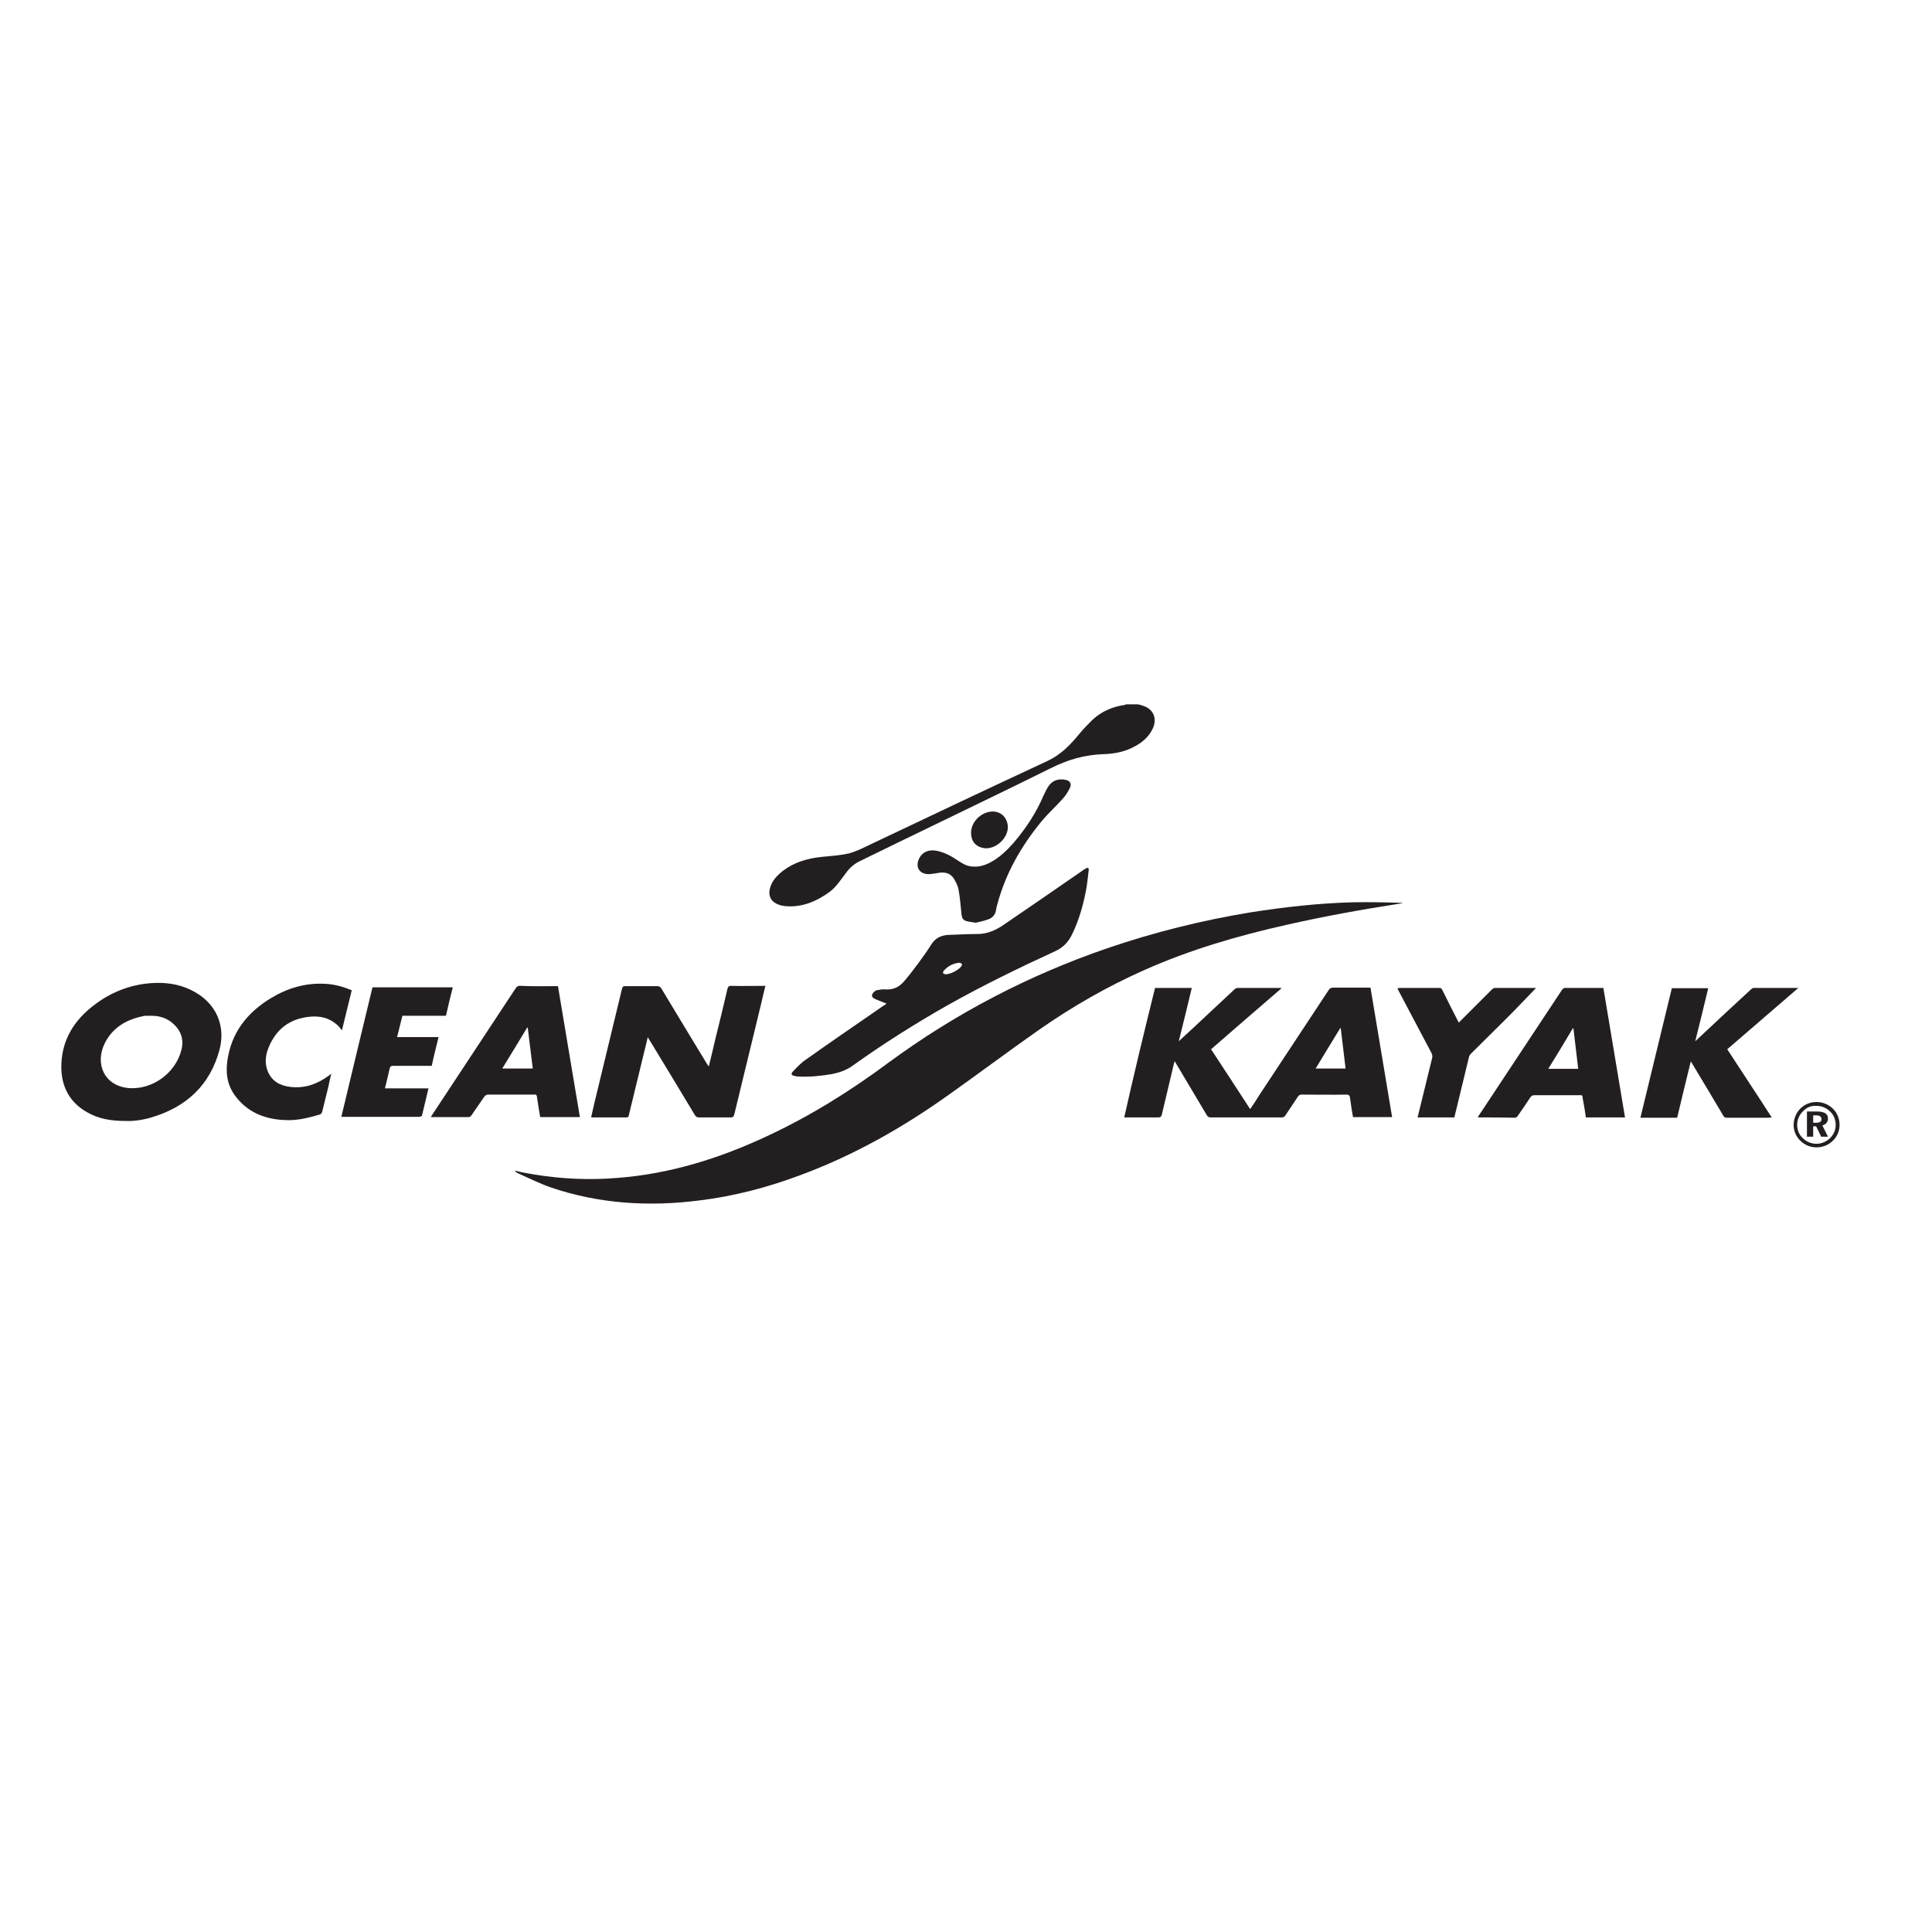 <?xml version="1.0" encoding="utf-8"?>
<!-- Generator: Adobe Illustrator 19.2.1, SVG Export Plug-In . SVG Version: 6.00 Build 0)  -->
<svg version="1.1" id="layer" xmlns="http://www.w3.org/2000/svg" xmlns:xlink="http://www.w3.org/1999/xlink" x="0px" y="0px"
	 viewBox="0 0 652 652" style="enable-background:new 0 0 652 652;" xml:space="preserve">
<style type="text/css">
	.st0{fill:#231F20;}
</style>
<g>
	<path class="st0" d="M576.5,333.4c-1.4,6-2.9,11.9-4.4,18c1.2-1.1,2.1-2,3.1-2.9c5.2-4.9,10.5-9.8,15.7-14.6
		c0.2-0.2,0.6-0.5,0.9-0.5c4.9,0,9.9,0,15.1,0c-8.1,7-16,13.8-24,20.7c5,7.7,10,15.2,15,23c-0.4,0-0.7,0.1-0.9,0.1
		c-4.7,0-9.5,0-14.2,0c-0.7,0-1-0.2-1.3-0.8c-3.4-5.7-6.7-11.3-10.1-16.9c-0.2-0.4-0.5-0.8-0.8-1.3c-1.6,6.4-3.1,12.7-4.6,19h-12.4
		c3.5-14.6,7.1-29.1,10.6-43.7H576.5z"/>
	<path class="st0" d="M499.1,377.1c-0.1,0-0.2-0.1-0.4-0.1c0.7-1,1.3-2,2-3c8.8-13.3,17.6-26.6,26.4-39.9c0.2-0.3,0.6-0.6,0.8-0.7
		c4.3,0,8.7,0,13.2,0c2.4,14.6,4.9,29.1,7.3,43.7h-13.2c-0.3-2-0.6-4-1-6c-0.3-1.7,0.1-1.5-1.8-1.5c-4.8,0-9.7,0-14.5,0
		c-0.7,0-1.1,0.2-1.5,0.8c-1.4,2.1-2.7,4.1-4.2,6.2c-0.2,0.3-0.6,0.6-0.9,0.6C507.2,377.1,503.2,377.1,499.1,377.1 M522.5,360.7
		h10.1c-0.5-4.6-1.1-9.1-1.6-13.6c-0.1,0-0.1,0-0.2-0.1C528.1,351.6,525.4,356,522.5,360.7"/>
	<path class="st0" d="M486.7,334c1.8,3.7,3.7,7.4,5.6,11.1c1.8-1.8,3.5-3.5,5.2-5.2c2-2,4-4,6-6c0.3-0.3,0.7-0.5,1.1-0.5
		c4.6,0,9.2,0,13.8,0c-3.2,3.3-6.4,6.7-9.7,10c-4.1,4.1-8.3,8.2-12.4,12.3c-0.3,0.3-0.5,0.7-0.6,1.2c-1.6,6.5-3.1,12.9-4.7,19.4
		c-0.1,0.3-0.1,0.5-0.2,0.8h-12.4c0.4-1.5,0.7-3,1.1-4.5c1.3-5.2,2.5-10.3,3.8-15.5c0.2-0.7,0-1.3-0.3-1.9c-3.7-7-7.4-14-11.1-21
		c-0.1-0.2-0.2-0.4-0.3-0.7c0.3,0,0.5-0.1,0.8-0.1c4.4,0,8.8,0,13.3,0C486.1,333.3,486.4,333.5,486.7,334"/>
	<path class="st0" d="M389.8,333.4h12.4c-1.4,6-2.9,11.9-4.4,18c3.4-3.1,6.6-6.1,9.8-9.1c3-2.8,6-5.6,9-8.4c0.3-0.3,0.7-0.5,1.1-0.5
		c4.8,0,9.6,0,14.3,0c0.1,0,0.2,0,0.5,0.1c-8,6.9-15.9,13.7-23.8,20.6c4.4,6.7,8.8,13.4,13.2,20.2c1.1-1.6,2.1-3.1,3-4.6
		c7.8-11.9,15.7-23.7,23.5-35.6c0.4-0.6,0.8-0.8,1.5-0.8c4.2,0,8.3,0,12.6,0c2.4,14.5,4.9,29.1,7.3,43.7h-13.2
		c-0.4-2.2-0.7-4.3-1-6.5c-0.1-0.7-0.3-1.1-1.2-1.1c-5,0.1-10.1,0-15.1,0c-0.6,0-1,0.2-1.3,0.7c-1.4,2.1-2.8,4.2-4.2,6.3
		c-0.3,0.5-0.7,0.7-1.2,0.7c-8,0-16,0-24,0c-0.6,0-1-0.2-1.3-0.7c-3.4-5.8-6.9-11.5-10.3-17.3c-0.2-0.3-0.3-0.5-0.6-1
		c-0.4,1.5-0.7,2.8-1,4.1c-1.1,4.6-2.2,9.3-3.3,13.9c-0.2,0.7-0.4,1-1.2,1c-3.5,0-7,0-10.5,0h-1
		C382.7,362.4,386.2,347.9,389.8,333.4 M444,360.6h10.1c-0.5-4.2-1-8.3-1.5-12.5c0-0.4-0.1-0.7-0.2-1.3
		C449.5,351.5,446.8,356,444,360.6"/>
	<path class="st0" d="M385.5,238.1c3.6,1,5.1,4.2,3.6,7.6c-1.2,2.7-3.3,4.6-5.8,6c-3.3,1.9-7,2.7-10.8,2.8c-6.4,0.2-12.3,1.9-18,4.8
		c-17.2,8.5-34.5,16.8-51.8,25.2c-4.2,2-8.3,4.1-12.5,6.1c-1.9,0.9-3.5,2.3-4.7,4c-1.7,2.2-3.2,4.6-5.4,6.3
		c-4.5,3.3-9.4,5.4-15.1,4.9c-0.7-0.1-1.5-0.2-2.2-0.5c-2.6-0.9-3.7-3-2.9-5.7c0.7-2.5,2.4-4.2,4.3-5.7c3.8-2.9,8.2-4.2,12.9-4.7
		c3.1-0.3,6.3-0.5,9.4-1.2c2.6-0.7,5.1-2,7.6-3.2c19.8-9.4,39.6-18.8,59.4-28c4.5-2.1,7.7-5.4,10.8-9.2c1.4-1.7,2.9-3.2,4.4-4.7
		c3-2.8,6.7-4.4,10.8-5c0.2,0,0.3-0.1,0.4-0.2h4.1C384.6,237.8,385,237.9,385.5,238.1"/>
	<path class="st0" d="M327.7,281.1c0-4.1,4-7.6,8-7.2c2.4,0.3,4.1,2.1,4.4,4.7c0.4,4.1-4.1,8.3-8.2,7.6
		C329.2,285.7,327.7,283.8,327.7,281.1"/>
	<path class="st0" d="M310.2,289.7c1-2.1,3.2-3.1,5.8-2.6c2.6,0.5,4.9,1.7,7.1,3.2c1.5,1,2.9,1.9,4.7,2.1c2.3,0.3,4.4-0.3,6.3-1.3
		c3.1-1.6,5.6-4,7.9-6.6c4.2-4.9,7.7-10.2,10.2-16.1c0.5-1.1,1.1-2.3,1.8-3.3c1.4-1.9,3.5-2.4,5.7-1.9c1.4,0.3,2,1.3,1.4,2.6
		c-0.6,1.3-1.4,2.6-2.4,3.7c-2.4,2.7-5.1,5.1-7.3,7.8c-6.8,8.3-12,17.4-14.8,27.8c-0.2,0.6-0.3,1.1-0.4,1.7c-0.2,1.8-1.2,3-2.8,3.5
		c-1.4,0.5-2.9,0.8-4.1,1.1c-1.2-0.2-2.1-0.3-3-0.5c-1.3-0.4-1.6-0.9-1.8-2.2c-0.3-2.8-0.5-5.7-1-8.4c-0.2-1.3-0.9-2.6-1.6-3.8
		c-1.1-1.7-2.7-2.2-4.7-2c-1.3,0.2-2.7,0.5-4,0.5C310.2,294.9,308.8,292.5,310.2,289.7"/>
	<path class="st0" d="M319.1,328.8c1.7,0,4.5-1.5,5.3-2.7c0.2-0.2,0.3-0.7,0.2-0.8c-0.2-0.2-0.6-0.4-0.9-0.4c-2,0.2-3.8,1.1-5.2,2.7
		c-0.2,0.2-0.3,0.7-0.2,0.9C318.6,328.7,319,328.8,319.1,328.8 M298.8,333.9c2.6,0.2,4.6-0.8,6.2-2.6c1.8-2.1,3.5-4.3,5.1-6.5
		c1.5-2,2.9-4,4.2-6.1c1.4-2.2,3.4-3.1,5.9-3.2c3.2-0.1,6.4-0.3,9.7-0.3c3.3,0,6.2-1.3,8.8-3.1c9.1-6.2,18.1-12.4,27.2-18.7
		c0.2-0.1,0.3-0.2,0.5-0.3c0.7-0.4,1.1-0.3,1,0.6c-0.3,2.4-0.5,4.9-1,7.3c-1,5-2.4,9.9-4.7,14.5c-1.2,2.5-3,4.3-5.6,5.5
		c-12.4,5.7-24.7,11.7-36.6,18.4c-10.9,6.2-21.5,12.9-31.7,20.2c-2.2,1.6-4.6,2.4-7.2,2.9c-3.7,0.6-7.4,1-11.1,0.8
		c-0.5,0-1-0.1-1.4-0.2c-1-0.2-1.3-0.7-0.5-1.5c1.4-1.5,2.8-3,4.5-4.1c7.7-5.5,15.5-10.8,23.3-16.2c1.2-0.9,2.5-1.7,3.8-2.6
		c-1.2-0.5-2.4-0.9-3.5-1.4c-0.7-0.3-1.6-0.7-1.4-1.6c0.2-0.6,0.9-1.3,1.5-1.5C296.8,334,297.8,333.8,298.8,333.9"/>
	<path class="st0" d="M223.2,333.6c5.1,8.5,10.2,16.9,15.3,25.3c0.2,0.3,0.4,0.6,0.7,1c0.8-3.2,1.5-6.2,2.2-9.2
		c1.4-5.7,2.8-11.3,4.1-17c0.2-0.7,0.4-1,1.2-1c3.8,0.1,7.6,0,11.6,0c-0.5,2.1-1,4-1.4,5.9c-3,12.5-6.1,25-9.1,37.5
		c-0.2,0.7-0.4,1-1.2,1c-3.6,0-7.2,0-10.7,0c-0.7,0-1-0.2-1.4-0.8c-5.1-8.5-10.2-16.9-15.3-25.3c-0.2-0.3-0.4-0.5-0.6-1
		c-0.4,1.8-0.8,3.4-1.2,5c-1.7,7.1-3.5,14.3-5.2,21.4c-0.1,0.5-0.2,0.7-0.8,0.7c-3.8,0-7.7,0-11.5,0c-0.1,0-0.2,0-0.4-0.1
		c0.4-1.6,0.7-3.2,1.1-4.8c3.1-12.8,6.2-25.7,9.3-38.5c0.2-0.8,0.5-0.9,1.2-0.9c3.5,0,7.1,0,10.6,0
		C222.5,332.8,222.8,333,223.2,333.6"/>
</g>
<g>
	<path class="st0" d="M187.2,332.8h1.1c2.5,14.8,4.9,29.5,7.4,44.2h-13.4c-0.4-2.3-0.8-4.6-1.1-6.9c-0.1-0.6-0.3-0.8-0.8-0.7
		c-5.3,0-10.5,0-15.8,0c-0.4,0-0.8,0.3-1.1,0.6c-1.5,2.1-2.9,4.3-4.4,6.4c-0.2,0.3-0.6,0.6-0.9,0.6c-4.2,0-8.4,0-12.8,0
		c0.2-0.4,0.4-0.7,0.6-1c9.3-14.1,18.6-28.2,27.9-42.3c0.5-0.8,1-1.1,1.9-1C179.6,332.9,183.4,332.8,187.2,332.8 M169.5,360.6h10.3
		c-0.6-4.6-1.1-9.2-1.7-13.8c-0.1,0-0.2,0-0.2,0C175.1,351.4,172.4,355.9,169.5,360.6"/>
	<path class="st0" d="M180.5,396.4c9.3,1.5,18.7,1.9,28.1,1.1c17.7-1.4,34.3-6.6,50.3-14.1c14.6-6.8,28.2-15.3,41.1-24.9
		c22.6-16.6,47.2-29.4,73.7-38.5c15.8-5.4,31.9-9.4,48.3-12.1c11.5-1.8,23-3.1,34.6-3.4c5.6-0.1,11.1,0,16.8,0.2
		c-0.2,0.1-0.5,0.2-0.7,0.2c-12.9,2-25.7,4.3-38.5,7.2c-16.5,3.7-32.6,8.4-48.1,15.3c-12.6,5.6-24.4,12.4-35.7,20.3
		c-10.1,7.1-20,14.5-30,21.6c-15.8,11.3-32.6,20.8-50.9,27.5c-10.8,4-21.9,6.9-33.3,8.3c-17.1,2.2-34,1.2-50.4-4.4
		c-3.7-1.3-7.3-3.1-10.9-4.7c-0.4-0.2-0.7-0.4-1-0.6c0-0.1,0-0.2,0.1-0.3C176.2,395.7,178.3,396,180.5,396.4"/>
</g>
<g>
	<path class="st0" d="M125.7,333.2h27.1c-0.8,3.2-1.6,6.4-2.3,9.6h-14.7c-0.6,2.4-1.2,4.7-1.8,7.2H148c-0.8,3.3-1.6,6.4-2.3,9.7
		h-1.1c-4,0-8,0-12,0c-0.7,0-0.9,0.2-1.1,0.9c-0.5,2.2-1,4.4-1.6,6.7h14.7c-0.7,3.1-1.5,6.2-2.2,9.2c-0.1,0.2-0.6,0.4-1,0.4
		c-5.2,0-10.5,0-15.7,0h-9.4h-1.1C118.7,362.2,122.2,347.7,125.7,333.2"/>
</g>
<g>
	<path class="st0" d="M90.3,361.4c1.4,3.5,4.2,5,7.7,5.4c4.9,0.6,9.2-1,13.1-3.9c0.2-0.1,0.4-0.3,0.7-0.6c-0.4,1.6-0.7,3.1-1,4.5
		c-0.7,2.9-1.4,5.7-2.1,8.5c-0.1,0.3-0.4,0.7-0.7,0.8c-3.8,1.1-7.6,2.1-11.6,1.9c-6.5-0.2-12.3-2.3-16.5-7.5
		c-3-3.6-3.8-7.8-3.2-12.3c1.3-9.7,6.7-16.5,14.8-21.4c5.5-3.3,11.4-5.1,17.9-4.8c3.2,0.1,6.2,0.9,9.3,2.2c-1.1,4.5-2.2,9-3.3,13.5
		c-0.6-0.7-1.1-1.4-1.7-1.9c-2.6-2.3-5.7-3-9-2.7c-6.8,0.6-11.5,4.1-14.1,10.5C89.6,356.1,89.3,358.8,90.3,361.4"/>
	<path class="st0" d="M65.6,334.7c7.3,4,10.6,11.4,8.5,19.5c-3.2,12-11.2,19.4-23,22.9c-3,0.9-6.1,1.3-8.6,1.2c-5,0-9.3-0.7-13.2-3
		c-5.6-3.2-8.4-8.2-8.6-14.6c-0.2-9.5,4.3-16.6,11.7-22c6-4.4,12.8-6.8,20.3-7C57.4,331.6,61.7,332.5,65.6,334.7 M43.5,367.2
		c7.9,0.6,15.7-5,17.7-12.8c0.9-3.4,0-6.4-2.6-8.8c-2.2-2.1-5-2.9-8-2.8c-0.5,0-1,0-1.5,0c-0.4,0-0.8,0.1-1.2,0.2
		c-5.5,1.2-10.1,4-12.6,9.2C32,358.9,35.1,366.5,43.5,367.2"/>
</g>
<g>
	<path class="st0" d="M611.9,378.9h1c1.2,0,1.8-0.4,1.8-1.2c0-0.9-0.6-1.3-1.9-1.3h-0.9V378.9z M613.2,375.1c2.5,0,3.7,0.8,3.7,2.4
		c0,1.1-0.7,2-1.9,2.3l1.9,3.8h-2.3l-1.7-3.5h-1v3.5h-2.1v-8.5H613.2z M608.5,375c-1.3,1.2-2,2.9-2,4.6c0,1.7,0.6,3.3,1.9,4.5
		c1.2,1.2,2.9,1.9,4.6,1.9c1.7,0,3.3-0.7,4.6-1.9c1.2-1.2,1.9-2.8,1.9-4.4c0-1.8-0.6-3.4-1.9-4.6c-1.3-1.3-2.9-1.9-4.7-1.9
		C611.2,373.1,609.7,373.7,608.5,375 M618.6,374.2c1.4,1.4,2.2,3.3,2.2,5.4c0,2.1-0.8,4-2.3,5.4c-1.5,1.5-3.5,2.2-5.5,2.2
		c-2.1,0-4-0.8-5.5-2.3c-1.5-1.5-2.2-3.4-2.2-5.3c0-1.4,0.4-2.7,1.1-4c1.4-2.3,3.8-3.7,6.6-3.7C615.1,371.9,617.1,372.7,618.6,374.2
		"/>
</g>
</svg>
